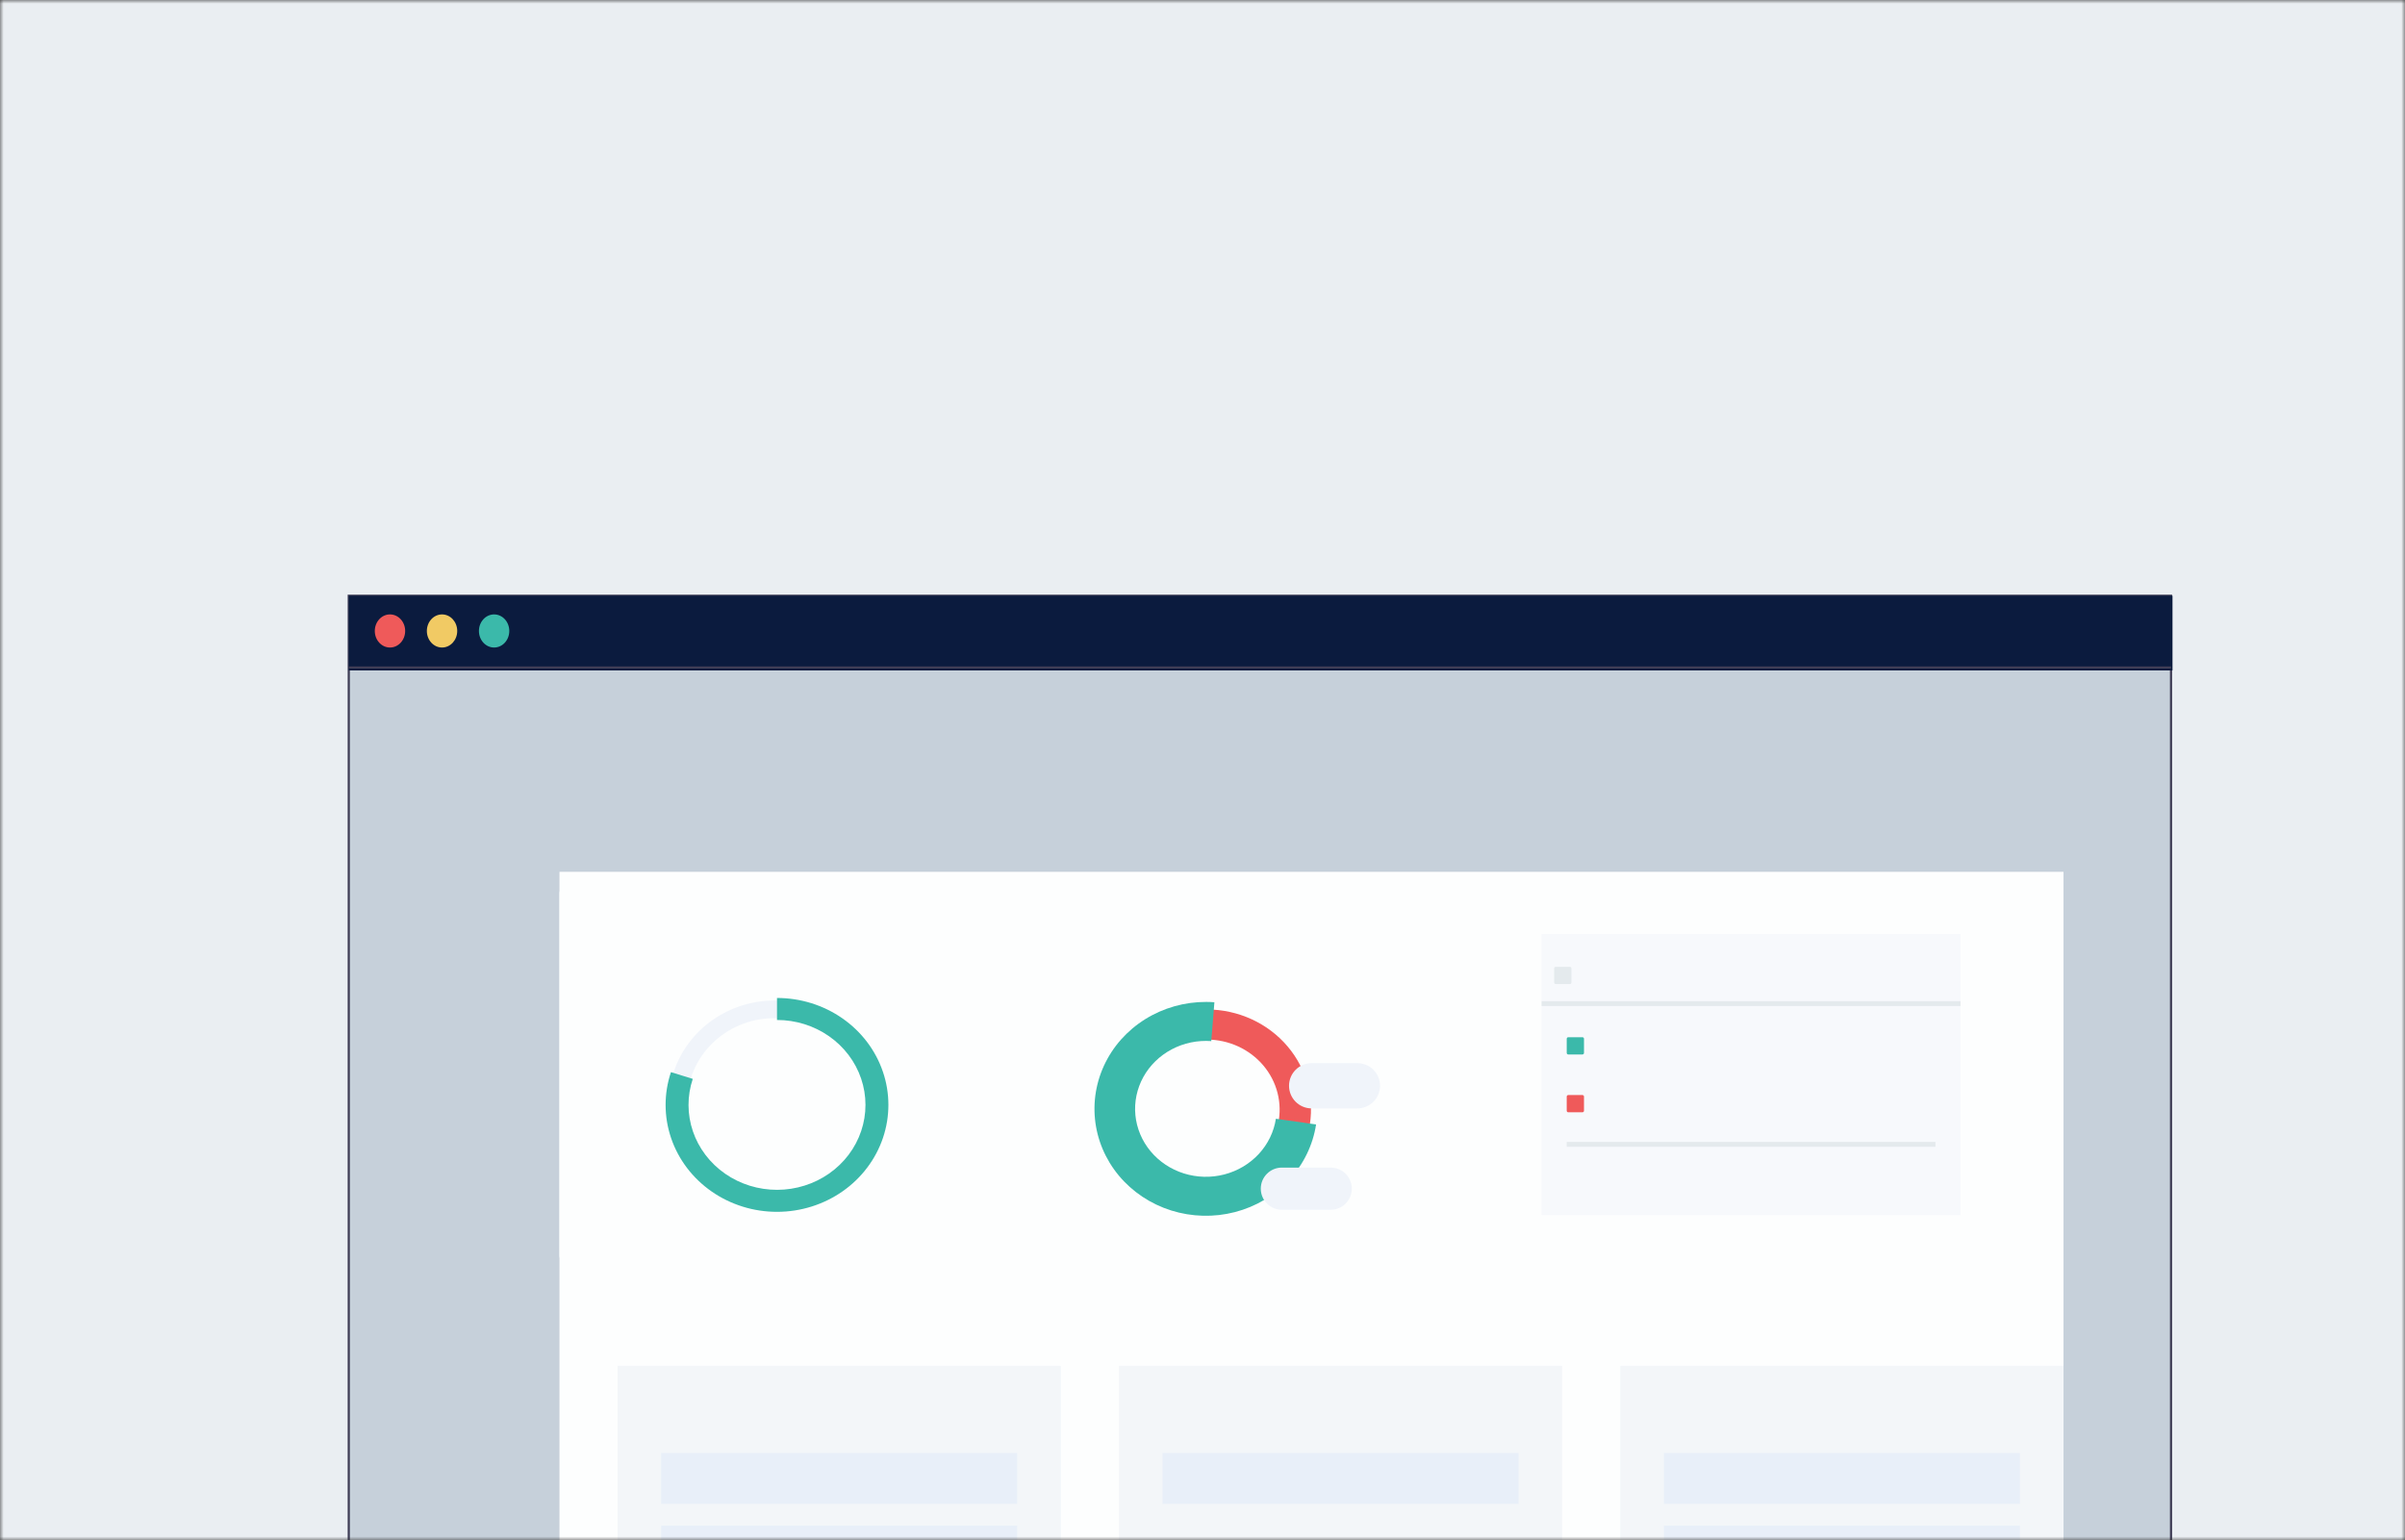 <svg width="331" height="212" viewBox="0 0 331 212" fill="none" xmlns="http://www.w3.org/2000/svg">
<rect x="0" y="0" width="331" height="212" fill="#333333" stroke="none"/>
<mask id="mask0_3350_6906" style="mask-type:alpha" maskUnits="userSpaceOnUse" x="0" y="0" width="331" height="212">
<path d="M0 0H331V212H0V0Z" fill="white"/>
</mask>
<g mask="url(#mask0_3350_6906)">
<path d="M0 0H332V212H0V0Z" fill="#EAEEF2"/>
<path d="M298.798 82H48V259.748H298.798V82Z" fill="#C6D0DA" stroke="#3F3D56" stroke-width="0.299" stroke-miterlimit="10"/>
<rect width="207" height="140" transform="matrix(-1 0 0 1 284 120)" fill="#FDFEFE"/>
<rect x="85" y="188" width="61" height="37" fill="#F3F6F9"/>
<rect x="223" y="188" width="61" height="37" fill="#F3F6F9"/>
<rect x="154" y="188" width="61" height="37" fill="#F3F6F9"/>
<rect x="91" y="200" width="49" height="7" fill="#E8EFF9"/>
<rect x="91" y="210" width="49" height="7" fill="#E8EFF9"/>
<rect x="229" y="200" width="49" height="7" fill="#E8EFF9"/>
<rect x="229" y="210" width="49" height="7" fill="#E8EFF9"/>
<rect x="160" y="200" width="49" height="7" fill="#E8EFF9"/>
<path d="M299 82H48V92.279H299V82Z" fill="#0B1B3E"/>
<path d="M53.672 89.128C54.827 89.128 55.763 88.108 55.763 86.849C55.763 85.591 54.827 84.57 53.672 84.57C52.518 84.57 51.583 85.591 51.583 86.849C51.583 88.108 52.518 89.128 53.672 89.128Z" fill="#EF5A5A"/>
<path d="M60.838 89.128C61.992 89.128 62.928 88.108 62.928 86.849C62.928 85.591 61.992 84.57 60.838 84.57C59.684 84.57 58.748 85.591 58.748 86.849C58.748 88.108 59.684 89.128 60.838 89.128Z" fill="#F1CA64"/>
<path d="M68.004 89.128C69.158 89.128 70.094 88.108 70.094 86.849C70.094 85.591 69.158 84.57 68.004 84.57C66.85 84.57 65.914 85.591 65.914 86.849C65.914 88.108 66.85 89.128 68.004 89.128Z" fill="#3BB9AA"/>
<path d="M48 91.875H298.798" stroke="#3F3D56" stroke-width="0.299" stroke-miterlimit="10"/>
<path d="M283 122.943C283 122.466 282.613 122.079 282.136 122.079H77.864C77.387 122.079 77 122.466 77 122.943V172.851C77 173.329 77.387 173.715 77.864 173.715H282.136C282.613 173.715 283 173.329 283 172.851V122.943Z" fill="#FDFEFE"/>
<path d="M180.278 154.741C180.589 152.723 180.428 150.663 179.808 148.711C179.188 146.76 178.125 144.964 176.694 143.455C175.264 141.946 173.503 140.76 171.537 139.983C169.571 139.207 167.45 138.859 165.328 138.965L165.552 143.103C167.036 143.029 168.52 143.272 169.895 143.815C171.269 144.358 172.501 145.188 173.502 146.243C174.502 147.299 175.246 148.555 175.68 149.92C176.113 151.285 176.225 152.725 176.009 154.137L180.278 154.741Z" fill="#EF5A5A"/>
<path d="M181.132 154.774C180.696 157.61 179.407 160.263 177.423 162.406C175.438 164.549 172.845 166.089 169.962 166.837C167.078 167.584 164.03 167.507 161.192 166.615C158.354 165.722 155.849 164.053 153.985 161.813C152.121 159.572 150.979 156.858 150.7 154.003C150.421 151.149 151.016 148.278 152.413 145.743C153.81 143.209 155.948 141.122 158.564 139.738C161.179 138.354 164.159 137.733 167.137 137.953L166.709 143.303C164.817 143.164 162.924 143.558 161.262 144.438C159.6 145.317 158.242 146.643 157.354 148.253C156.467 149.864 156.088 151.688 156.265 153.502C156.443 155.316 157.168 157.04 158.353 158.464C159.537 159.887 161.128 160.948 162.932 161.515C164.735 162.082 166.672 162.131 168.504 161.656C170.336 161.181 171.984 160.202 173.245 158.841C174.506 157.479 175.324 155.793 175.601 153.991L181.132 154.774Z" fill="#3BB9AA"/>
<path d="M183.146 160.712H176.423C174.821 160.712 173.522 162.012 173.522 163.614C173.522 165.217 174.821 166.516 176.423 166.516H183.146C184.747 166.516 186.046 165.217 186.046 163.614C186.046 162.012 184.747 160.712 183.146 160.712Z" fill="#F0F4FA"/>
<path d="M186.819 146.336H180.522C178.803 146.336 177.409 147.73 177.409 149.451V149.451C177.409 151.171 178.803 152.566 180.522 152.566H186.819C188.539 152.566 189.933 151.171 189.933 149.451V149.451C189.933 147.73 188.539 146.336 186.819 146.336Z" fill="#F0F4FA"/>
<path fill-rule="evenodd" clip-rule="evenodd" d="M110.845 140.917L111.797 138.65C110.052 137.992 108.185 137.674 106.301 137.714C104.418 137.753 102.556 138.149 100.821 138.879C99.086 139.609 97.513 140.659 96.19 141.968C94.867 143.278 93.822 144.821 93.113 146.511C92.404 148.2 92.046 150.003 92.058 151.816L94.585 151.763C94.575 150.27 94.87 148.785 95.454 147.393C96.038 146.001 96.899 144.729 97.989 143.65C99.079 142.572 100.375 141.707 101.804 141.106C103.233 140.504 104.767 140.178 106.318 140.146C107.87 140.113 109.408 140.375 110.845 140.917Z" fill="#F0F4FA"/>
<path d="M106.938 137.366C110.174 137.366 113.327 138.349 115.945 140.174C118.564 141.999 120.514 144.573 121.516 147.526C122.518 150.48 122.521 153.662 121.524 156.618C120.527 159.573 118.582 162.15 115.967 163.979C113.352 165.808 110.201 166.797 106.965 166.802C103.729 166.807 100.574 165.83 97.952 164.009C95.331 162.188 93.376 159.618 92.369 156.666C91.361 153.714 91.353 150.532 92.344 147.575L95.346 148.502C94.559 150.851 94.566 153.379 95.366 155.723C96.166 158.068 97.719 160.11 99.801 161.556C101.883 163.002 104.389 163.778 106.959 163.774C109.53 163.77 112.032 162.985 114.109 161.532C116.187 160.079 117.732 158.032 118.523 155.685C119.315 153.337 119.313 150.81 118.517 148.464C117.721 146.118 116.172 144.074 114.092 142.624C112.012 141.174 109.508 140.394 106.938 140.394V137.366Z" fill="#3BB9AA"/>
<path d="M269.827 128.56H212.173V167.234H269.827V128.56Z" fill="#F7F9FC"/>
<path d="M216.061 133.08H214.117C213.998 133.08 213.901 133.177 213.901 133.296V135.24C213.901 135.36 213.998 135.456 214.117 135.456H216.061C216.18 135.456 216.277 135.36 216.277 135.24V133.296C216.277 133.177 216.18 133.08 216.061 133.08Z" fill="#E4EAED"/>
<path d="M212.173 138.139H269.828" stroke="#E4EAED" stroke-width="0.672"/>
<path d="M217.788 142.767H215.844C215.725 142.767 215.628 142.864 215.628 142.983V144.927C215.628 145.047 215.725 145.143 215.844 145.143H217.788C217.907 145.143 218.004 145.047 218.004 144.927V142.983C218.004 142.864 217.907 142.767 217.788 142.767Z" fill="#3BB9AA"/>
<path d="M217.788 150.726H215.844C215.725 150.726 215.628 150.822 215.628 150.942V152.886C215.628 153.005 215.725 153.102 215.844 153.102H217.788C217.907 153.102 218.004 153.005 218.004 152.886V150.942C218.004 150.822 217.907 150.726 217.788 150.726Z" fill="#EF5A5A"/>
<path d="M215.628 157.513H266.373" stroke="#E4EAED" stroke-width="0.672"/>
</g>
</svg>
